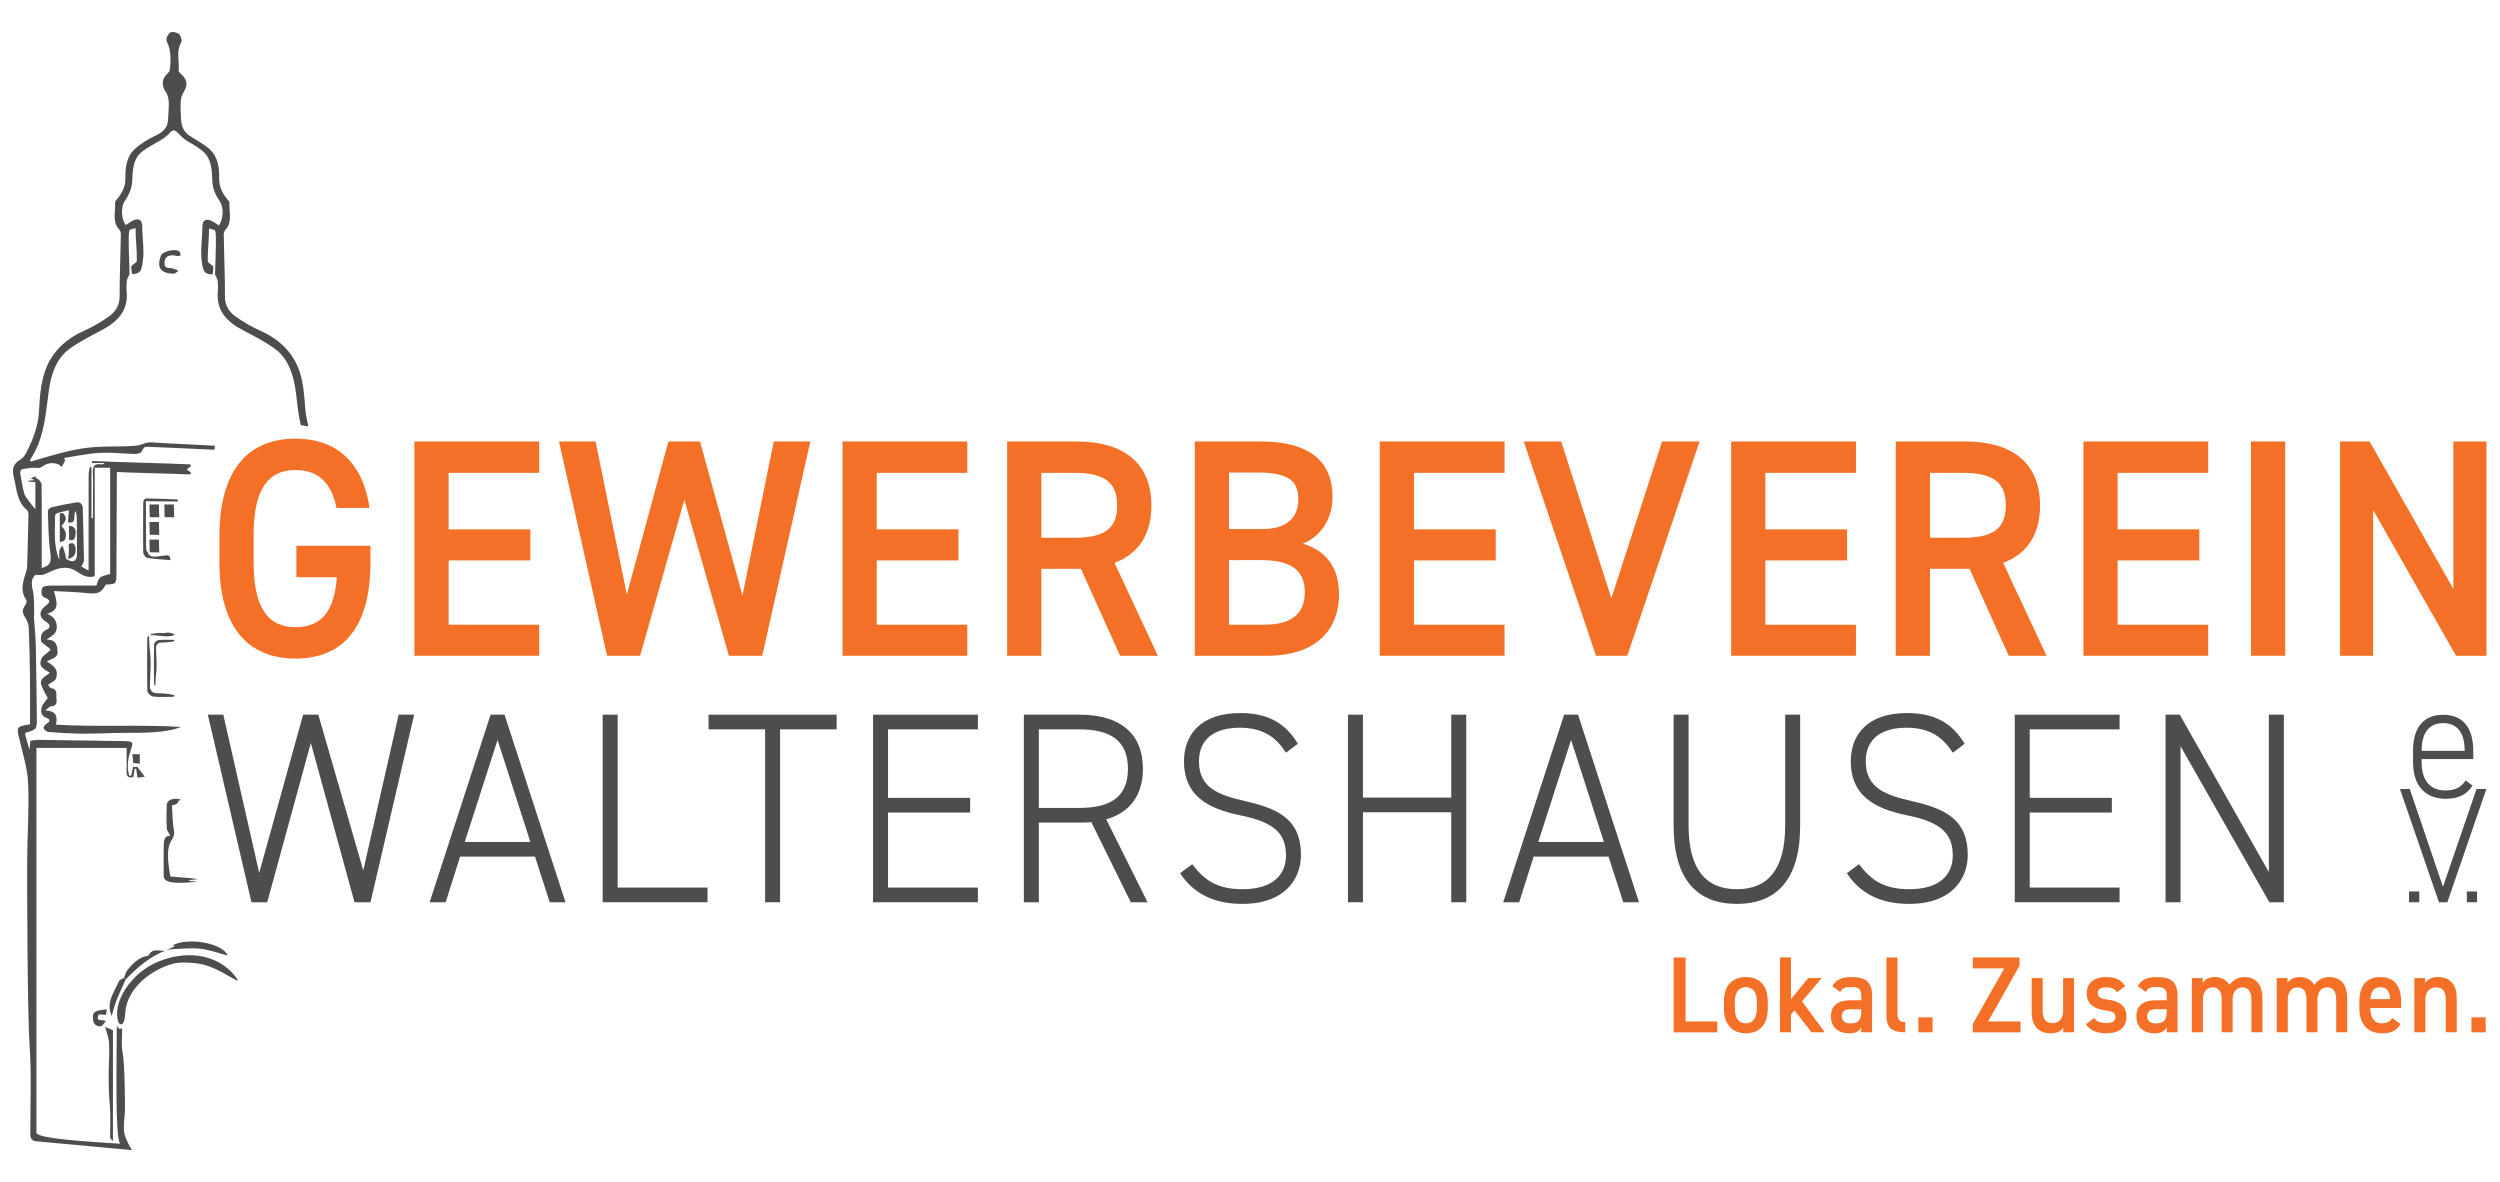<?xml version="1.0" encoding="UTF-8" standalone="no"?>
<svg
   xmlns:dc="http://purl.org/dc/elements/1.1/"
   xmlns:cc="http://creativecommons.org/ns#"
   xmlns:rdf="http://www.w3.org/1999/02/22-rdf-syntax-ns#"
   xmlns:svg="http://www.w3.org/2000/svg"
   xmlns="http://www.w3.org/2000/svg"
   viewBox="0 0 415.748 196.536"
   height="196.536"
   width="415.748"
   xml:space="preserve"
   id="svg2"
   version="1.1"><defs
     id="defs6"><clipPath
       id="clipPath18"
       clipPathUnits="userSpaceOnUse"><path
         id="path16"
         d="M 0,147.402 H 311.811 V 0 H 0 Z" /></clipPath></defs><g
     transform="matrix(1.333,0,0,-1.333,0,196.536)"
     id="g10"><g
       id="g12"><g
         clip-path="url(#clipPath18)"
         id="g14"><g
           transform="translate(46.215,79.345)"
           id="g20"><path
             id="path22"
             style="fill:#f47026;fill-opacity:1;fill-rule:nonzero;stroke:none"
             d="m 0,0 v -2.054 c 0,-8.408 -3.644,-12.011 -9.348,-12.011 -5.668,0 -9.496,3.603 -9.496,12.011 v 3.216 c 0,8.602 3.828,12.206 9.496,12.206 5.152,0 8.428,-3.023 9.237,-8.641 h -4.122 c -0.625,3.1 -2.245,4.727 -5.115,4.727 -3.387,0 -5.227,-2.324 -5.227,-8.098 v -3.41 c 0,-5.773 1.84,-8.098 5.227,-8.098 3.239,0 4.858,2.015 5.152,6.239 H -9.238 V 0 Z" /></g><g
           transform="translate(67.268,92.364)"
           id="g24"><path
             id="path26"
             style="fill:#f47026;fill-opacity:1;fill-rule:nonzero;stroke:none"
             d="m 0,0 v -3.914 h -11.299 v -7.052 h 10.195 v -3.874 h -10.195 v -8.021 H 0 v -3.875 H -15.568 V 0 Z" /></g><g
           transform="translate(79.857,65.628)"
           id="g28"><path
             id="path30"
             style="fill:#f47026;fill-opacity:1;fill-rule:nonzero;stroke:none"
             d="m 0,0 h -4.122 l -5.999,26.736 h 4.563 L -1.656,7.633 3.533,26.736 h 3.938 l 5.3,-19.219 3.902,19.219 h 4.563 L 15.237,0 H 11.078 L 5.521,19.451 Z" /></g><g
           transform="translate(120.676,92.364)"
           id="g32"><path
             id="path34"
             style="fill:#f47026;fill-opacity:1;fill-rule:nonzero;stroke:none"
             d="m 0,0 v -3.914 h -11.299 v -7.052 h 10.195 v -3.874 h -10.195 v -8.021 H 0 v -3.875 H -15.568 V 0 Z" /></g><g
           transform="translate(134,80.352)"
           id="g36"><path
             id="path38"
             style="fill:#f47026;fill-opacity:1;fill-rule:nonzero;stroke:none"
             d="M 0,0 C 3.607,0 5.374,1.007 5.374,4.03 5.374,7.052 3.607,8.098 0,8.098 H -4.085 V 0 Z M 5.742,-14.724 0.847,-3.875 h -4.932 v -10.849 h -4.269 v 26.736 h 8.649 c 5.851,0 9.348,-2.674 9.348,-7.982 0,-3.681 -1.656,-6.045 -4.601,-7.169 l 5.411,-11.585 z" /></g><g
           transform="translate(153.325,69.503)"
           id="g40"><path
             id="path42"
             style="fill:#f47026;fill-opacity:1;fill-rule:nonzero;stroke:none"
             d="m 0,0 h 4.453 c 3.423,0 5.006,1.472 5.006,4.03 0,2.828 -1.767,4.03 -5.521,4.03 H 0 Z m 0,11.934 h 4.159 c 3.165,0 4.49,1.511 4.49,3.72 0,2.092 -0.994,3.332 -5.042,3.332 H 0 Z m 3.901,10.927 c 5.963,0 9.017,-2.325 9.017,-6.936 0,-2.751 -1.509,-4.96 -3.717,-5.812 2.871,-0.852 4.527,-2.945 4.527,-6.316 0,-4.029 -2.429,-7.672 -9.017,-7.672 h -8.98 v 26.736 z" /></g><g
           transform="translate(187.702,92.364)"
           id="g44"><path
             id="path46"
             style="fill:#f47026;fill-opacity:1;fill-rule:nonzero;stroke:none"
             d="m 0,0 v -3.914 h -11.299 v -7.052 h 10.195 v -3.874 h -10.195 v -8.021 H 0 v -3.875 H -15.568 V 0 Z" /></g><g
           transform="translate(194.769,92.364)"
           id="g48"><path
             id="path50"
             style="fill:#f47026;fill-opacity:1;fill-rule:nonzero;stroke:none"
             d="M 0,0 6.257,-19.567 12.588,0 h 4.673 L 8.244,-26.736 H 4.343 L -4.674,0 Z" /></g><g
           transform="translate(231.539,92.364)"
           id="g52"><path
             id="path54"
             style="fill:#f47026;fill-opacity:1;fill-rule:nonzero;stroke:none"
             d="m 0,0 v -3.914 h -11.299 v -7.052 h 10.195 v -3.874 h -10.195 v -8.021 H 0 v -3.875 H -15.568 V 0 Z" /></g><g
           transform="translate(244.864,80.352)"
           id="g56"><path
             id="path58"
             style="fill:#f47026;fill-opacity:1;fill-rule:nonzero;stroke:none"
             d="M 0,0 C 3.607,0 5.373,1.007 5.373,4.03 5.373,7.052 3.607,8.098 0,8.098 H -4.085 V 0 Z M 5.742,-14.724 0.847,-3.875 h -4.932 v -10.849 h -4.27 v 26.736 h 8.649 c 5.852,0 9.349,-2.674 9.349,-7.982 0,-3.681 -1.656,-6.045 -4.6,-7.169 l 5.41,-11.585 z" /></g><g
           transform="translate(275.486,92.364)"
           id="g60"><path
             id="path62"
             style="fill:#f47026;fill-opacity:1;fill-rule:nonzero;stroke:none"
             d="m 0,0 v -3.914 h -11.299 v -7.052 h 10.195 v -3.874 h -10.195 v -8.021 H 0 v -3.875 H -15.568 V 0 Z" /></g><path
           id="path64"
           style="fill:#f47026;fill-opacity:1;fill-rule:nonzero;stroke:none"
           d="m 285.094,65.628 h -4.27 v 26.736 h 4.27 z" /><g
           transform="translate(310.195,92.364)"
           id="g66"><path
             id="path68"
             style="fill:#f47026;fill-opacity:1;fill-rule:nonzero;stroke:none"
             d="m 0,0 v -26.736 h -3.791 l -10.342,18.173 v -18.173 h -4.122 V 0 h 3.68 L -4.122,-18.405 V 0 Z" /></g><g
           transform="translate(27.859,58.279)"
           id="g70"><path
             id="path72"
             style="fill:#4f4c4d;fill-opacity:1;fill-rule:nonzero;stroke:none"
             d="M 0,0 4.478,-19.738 9.955,0 h 1.9 L 17.461,-19.433 21.875,0 h 1.933 L 18.363,-23.401 H 16.366 L 10.921,-3.527 5.477,-23.401 H 3.511 L -1.933,0 Z" /></g><g
           transform="translate(57.982,42.407)"
           id="g74"><path
             id="path76"
             style="fill:#4f4c4d;fill-opacity:1;fill-rule:nonzero;stroke:none"
             d="M 0,0 H 8.183 L 4.091,12.718 Z M -4.382,-7.529 3.222,15.872 H 4.961 L 12.564,-7.529 H 10.599 L 8.763,-1.831 H -0.58 l -1.804,-5.698 z" /></g><g
           transform="translate(77.055,36.71)"
           id="g78"><path
             id="path80"
             style="fill:#4f4c4d;fill-opacity:1;fill-rule:nonzero;stroke:none"
             d="m 0,0 h 11.211 v -1.831 h -13.08 v 23.4 H 0 Z" /></g><g
           transform="translate(104.375,58.279)"
           id="g82"><path
             id="path84"
             style="fill:#4f4c4d;fill-opacity:1;fill-rule:nonzero;stroke:none"
             d="m 0,0 v -1.831 h -7.055 v -21.57 h -1.869 v 21.57 h -7.055 V 0 Z" /></g><g
           transform="translate(121.998,58.279)"
           id="g86"><path
             id="path88"
             style="fill:#4f4c4d;fill-opacity:1;fill-rule:nonzero;stroke:none"
             d="m 0,0 v -1.831 h -11.211 v -8.547 h 10.245 v -1.831 h -10.245 v -9.36 H 0 v -1.832 H -13.08 V 0 Z" /></g><g
           transform="translate(134.66,46.647)"
           id="g90"><path
             id="path92"
             style="fill:#4f4c4d;fill-opacity:1;fill-rule:nonzero;stroke:none"
             d="M 0,0 C 3.898,0 6.057,1.391 6.057,4.884 6.057,8.377 3.898,9.801 0,9.801 H -5.058 V 0 Z M 6.411,-11.768 1.482,-1.763 C 0.999,-1.831 0.515,-1.831 0,-1.831 h -5.058 v -9.937 H -6.927 V 11.633 H 0 c 5.026,0 7.925,-2.306 7.925,-6.749 0,-3.324 -1.643,-5.461 -4.575,-6.308 l 5.155,-10.344 z" /></g><g
           transform="translate(160.434,53.531)"
           id="g94"><path
             id="path96"
             style="fill:#4f4c4d;fill-opacity:1;fill-rule:nonzero;stroke:none"
             d="m 0,0 c -1.16,1.797 -2.706,3.12 -5.767,3.12 -3.06,0 -5.089,-1.323 -5.089,-4.205 0,-3.358 2.544,-4.206 5.766,-4.952 4.188,-0.95 6.959,-2.306 6.959,-6.715 0,-2.984 -1.998,-6.105 -7.313,-6.105 -3.544,0 -6.121,1.289 -7.764,3.833 l 1.514,1.119 c 1.385,-1.831 2.931,-3.12 6.25,-3.12 3.962,0 5.444,1.933 5.444,4.205 0,2.815 -1.546,4.172 -5.734,5.02 -4.156,0.847 -6.991,2.543 -6.991,6.715 0,3.289 2.029,6.036 7.023,6.036 3.447,0 5.638,-1.254 7.184,-3.832 z" /></g><g
           transform="translate(170.035,47.935)"
           id="g98"><path
             id="path100"
             style="fill:#4f4c4d;fill-opacity:1;fill-rule:nonzero;stroke:none"
             d="m 0,0 h 11.018 v 10.344 h 1.869 V -13.057 H 11.018 V -1.831 H 0 V -13.057 H -1.868 V 10.344 H 0 Z" /></g><g
           transform="translate(191.911,42.407)"
           id="g102"><path
             id="path104"
             style="fill:#4f4c4d;fill-opacity:1;fill-rule:nonzero;stroke:none"
             d="M 0,0 H 8.183 L 4.091,12.718 Z M -4.381,-7.529 3.222,15.872 H 4.961 L 12.564,-7.529 H 10.599 L 8.763,-1.831 H -0.58 l -1.804,-5.698 z" /></g><g
           transform="translate(208.793,44.442)"
           id="g106"><path
             id="path108"
             style="fill:#4f4c4d;fill-opacity:1;fill-rule:nonzero;stroke:none"
             d="M 0,0 V 13.837 H 1.868 V 0 c 0,-5.426 2.127,-7.936 6.025,-7.936 3.898,0 6.024,2.51 6.024,7.936 v 13.837 h 1.869 V 0 c 0,-6.885 -3.061,-9.767 -7.893,-9.767 C 3.061,-9.767 0,-6.885 0,0" /></g><g
           transform="translate(243.619,53.531)"
           id="g110"><path
             id="path112"
             style="fill:#4f4c4d;fill-opacity:1;fill-rule:nonzero;stroke:none"
             d="m 0,0 c -1.16,1.797 -2.706,3.12 -5.767,3.12 -3.06,0 -5.09,-1.323 -5.09,-4.205 0,-3.358 2.545,-4.206 5.766,-4.952 4.189,-0.95 6.959,-2.306 6.959,-6.715 0,-2.984 -1.997,-6.105 -7.313,-6.105 -3.543,0 -6.12,1.289 -7.764,3.833 l 1.514,1.119 c 1.386,-1.831 2.932,-3.12 6.25,-3.12 3.963,0 5.445,1.933 5.445,4.205 0,2.815 -1.547,4.172 -5.734,5.02 -4.156,0.847 -6.991,2.543 -6.991,6.715 0,3.289 2.029,6.036 7.022,6.036 3.448,0 5.638,-1.254 7.185,-3.832 z" /></g><g
           transform="translate(264.431,58.279)"
           id="g114"><path
             id="path116"
             style="fill:#4f4c4d;fill-opacity:1;fill-rule:nonzero;stroke:none"
             d="m 0,0 v -1.831 h -11.211 v -8.547 h 10.245 v -1.831 h -10.245 v -9.36 H 0 v -1.832 H -13.08 V 0 Z" /></g><g
           transform="translate(284.921,58.279)"
           id="g118"><path
             id="path120"
             style="fill:#4f4c4d;fill-opacity:1;fill-rule:nonzero;stroke:none"
             d="m 0,0 v -23.401 h -1.804 l -11.082,19.467 v -19.467 h -1.869 V 0 h 1.772 L -1.868,-19.636 V 0 Z" /></g><g
           transform="translate(302.112,53.763)"
           id="g122"><path
             id="path124"
             style="fill:#4f4c4d;fill-opacity:1;fill-rule:nonzero;stroke:none"
             d="m 0,0 h 5.37 v 0.021 c 0,2.231 -0.915,3.44 -2.685,3.44 C 0.914,3.461 0,2.232 0,0.021 Z m 0,-1.024 v -0.43 c 0,-2.027 0.895,-3.481 2.957,-3.481 1.187,0 1.985,0.369 2.53,1.249 L 6.343,-4.32 C 5.662,-5.447 4.592,-5.979 3.016,-5.979 c -2.589,0 -4.086,1.679 -4.086,4.525 v 1.475 c 0,2.907 1.323,4.484 3.755,4.484 2.432,0 3.755,-1.577 3.755,-4.484 v -1.045 z" /></g><path
           id="path126"
           style="fill:#4f4c4d;fill-opacity:1;fill-rule:nonzero;stroke:none"
           d="m 301.818,34.878 h -1.278 v 1.345 h 1.278 z" /><g
           transform="translate(300.632,49.007)"
           id="g128"><path
             id="path130"
             style="fill:#4f4c4d;fill-opacity:1;fill-rule:nonzero;stroke:none"
             d="M 0,0 4.145,-12.204 8.328,0 H 9.554 L 4.689,-14.129 H 3.639 L -1.225,0 Z" /></g><path
           id="path132"
           style="fill:#4f4c4d;fill-opacity:1;fill-rule:nonzero;stroke:none"
           d="m 309.027,34.878 h -1.278 v 1.345 h 1.278 z" /><g
           transform="translate(14.803,19.82)"
           id="g134"><path
             id="path136"
             style="fill:#4f4c4d;fill-opacity:1;fill-rule:nonzero;stroke:none"
             d="M 0,0 C -0.915,2.426 1.464,6.251 4.974,7.665 9.112,9.332 12.963,8.26 14.877,5.357 14.825,5.333 14.754,5.276 14.723,5.292 13.862,5.763 13.03,6.296 12.139,6.7 11.411,7.031 10.629,7.334 9.845,7.424 8.827,7.539 7.73,7.634 6.762,7.379 4.271,6.725 1.013,4.459 0.824,1.241 0.799,0.82 0.68,-0.693 0,0" /></g><g
           transform="translate(24.67,37.46)"
           id="g138"><path
             id="path140"
             style="fill:#4f4c4d;fill-opacity:1;fill-rule:nonzero;stroke:none"
             d="m 0,0 c -2.075,-0.245 -4.249,-0.326 -4.249,0.663 0,0.942 -0.024,3.045 0.01,3.985 0.02,0.559 0.124,1.122 0.835,1.062 -0.162,0.304 -0.438,0.593 -0.456,0.897 -0.059,0.969 -0.055,1.945 -0.012,2.915 0.034,0.76 1.036,0.995 1.839,0.664 -0.255,-0.068 -0.429,-0.113 -0.39,-0.103 C -2.333,9.638 -3.152,9.512 -3.218,9.509 -3.144,8.436 -3.16,7.345 -2.954,6.297 -2.858,5.809 -3.131,5.39 -3.246,5.204 -3.748,4.393 -3.728,3.553 -3.692,2.698 -3.664,2.041 -3.53,1.389 -3.433,0.658 -3.089,0.564 -0.584,0.45 -0.003,0.292 -0.457,0.243 -0.756,0.212 -1.055,0.18 -1.058,0.146 -1.062,0.111 -1.066,0.077 -0.71,0.051 -0.355,0.026 0,0" /></g><g
           transform="translate(18.538,78.279)"
           id="g142"><path
             id="path144"
             style="fill:#4f4c4d;fill-opacity:1;fill-rule:nonzero;stroke:none"
             d="m 0,0 c 0.221,-0.161 0.307,-0.312 0.794,-0.288 0.385,0.019 0.766,0.098 1.15,0.137 0.337,0.035 0.753,0.194 0.781,-0.57 -0.995,0.086 -1.949,0.132 -2.887,0.28 -0.206,0.032 -0.502,0.422 -0.507,0.653 -0.039,2.036 0,4.073 0,6.109 0,0.372 0.066,0.651 0.504,0.651 C 0.68,6.972 2.793,6.886 3.641,6.85 3.638,6.764 3.635,6.678 3.632,6.592 2.787,6.592 0.678,6.638 -0.33,6.638 -0.33,4.695 -0.345,2.77 -0.304,0.845 -0.3,0.688 -0.325,0.455 -0.121,0.301 Z" /></g><g
           transform="translate(20.688,28.842)"
           id="g146"><path
             id="path148"
             style="fill:#4f4c4d;fill-opacity:1;fill-rule:nonzero;stroke:none"
             d="M 0,0 C 0.396,0.198 0.792,0.397 1.172,0.588 1.107,0.603 0.974,0.634 0.84,0.665 2.852,1.728 7.16,0.894 7.714,-0.612 6.606,-0.323 5.479,0.097 4.318,0.235 3.181,0.371 2.009,0.229 0.853,0.185 0.561,0.174 0.273,0.074 -0.017,0.015 Z" /></g><g
           transform="translate(20.561,114.305)"
           id="g150"><path
             id="path152"
             style="fill:#4f4c4d;fill-opacity:1;fill-rule:nonzero;stroke:none"
             d="M 0,0 C 0.161,-0.402 0.733,-0.243 1.018,-0.375 1.221,-0.469 1.533,-0.488 1.7,-0.66 1.494,-0.785 1.285,-1.023 1.084,-1.017 -0.54,-0.964 -1.027,-0.252 -0.495,1.229 -0.287,1.807 1.411,2.174 1.825,1.75 1.93,1.642 2.004,1.318 1.95,1.276 1.764,1.13 1.531,1.186 1.34,1.233 0.589,1.416 -0.214,1.126 0,0" /></g><g
           transform="translate(20.671,28.857)"
           id="g154"><path
             id="path156"
             style="fill:#4f4c4d;fill-opacity:1;fill-rule:nonzero;stroke:none"
             d="m 0,0 c -1.99,-0.752 -3.536,-2.118 -4.992,-3.607 -0.068,0.068 -0.137,0.136 -0.205,0.203 0.137,0.328 0.208,0.711 0.425,0.973 0.664,0.801 1.381,1.56 2.48,1.766 0.057,0.011 0.145,0.021 0.164,0.058 0.493,1.011 1.412,0.465 2.145,0.592 z" /></g><g
           transform="translate(15.474,25.453)"
           id="g158"><path
             id="path160"
             style="fill:#4f4c4d;fill-opacity:1;fill-rule:nonzero;stroke:none"
             d="m 0,0 c 0.068,-0.068 0.137,-0.136 0.205,-0.204 -0.402,-0.912 -0.832,-1.813 -1.196,-2.74 -0.231,-0.585 -0.366,-1.209 -0.546,-1.825 -0.752,1.673 0.299,2.968 0.904,4.343 C -0.547,-0.229 -0.217,-0.139 0,0" /></g><g
           transform="translate(18.6,67.968)"
           id="g162"><path
             id="path164"
             style="fill:#4f4c4d;fill-opacity:1;fill-rule:nonzero;stroke:none"
             d="m 0,0 c 0,-1.466 0.202,-1.93 0.201,-3.377 0,-0.586 -0.097,-2.067 -0.101,-2.653 -0.003,-0.597 0.24,-1 0.945,-0.985 0.734,0.016 2.774,-0.181 1.965,-0.446 -0.835,0 -1.677,-0.06 -2.501,0.033 -0.276,0.031 -0.719,0.449 -0.726,0.699 -0.054,2.123 -0.014,4.249 -0.014,6.373 C -0.231,0.101 0,0.301 0,0" /></g><g
           transform="translate(13.321,21.508)"
           id="g166"><path
             id="path168"
             style="fill:#4f4c4d;fill-opacity:1;fill-rule:nonzero;stroke:none"
             d="m 0,0 c -0.031,-0.235 -0.061,-0.464 -0.088,-0.672 -0.311,0.016 -0.631,0.031 -0.926,0.046 -0.457,-1.124 0.72,-0.479 0.861,-0.873 -0.159,-0.194 -0.28,-0.398 -0.452,-0.537 C -0.9,-2.274 -1.586,-1.952 -1.66,-1.563 -1.892,-0.348 -1.673,-0.139 0,0" /></g><g
           transform="translate(18.643,82.313)"
           id="g170"><path
             id="path172"
             style="fill:#4f4c4d;fill-opacity:1;fill-rule:nonzero;stroke:none"
             d="m 0,0 h 1.184 c 0.015,-0.306 0.019,-1.315 0.044,-1.604 0,0 -0.971,0.021 -1.192,0.021 C 0.036,-1.141 0.016,-0.84 0,0" /></g><g
           transform="translate(18.643,80.122)"
           id="g174"><path
             id="path176"
             style="fill:#4f4c4d;fill-opacity:1;fill-rule:nonzero;stroke:none"
             d="m 0,0 h 1.184 c 0.015,-0.306 0.019,-1.315 0.044,-1.604 0,0 -0.971,0.021 -1.192,0.021 C 0.036,-1.141 0.016,-0.84 0,0" /></g><g
           transform="translate(18.643,84.504)"
           id="g178"><path
             id="path180"
             style="fill:#4f4c4d;fill-opacity:1;fill-rule:nonzero;stroke:none"
             d="m 0,0 h 1.184 c 0.015,-0.306 0.019,-1.315 0.044,-1.604 0,0 -0.971,0.021 -1.192,0.021 C 0.036,-1.141 0.016,-0.84 0,0" /></g><g
           transform="translate(20.502,84.504)"
           id="g182"><path
             id="path184"
             style="fill:#4f4c4d;fill-opacity:1;fill-rule:nonzero;stroke:none"
             d="m 0,0 h 1.184 c 0.015,-0.306 0.019,-1.315 0.044,-1.604 0,0 -0.971,0.021 -1.192,0.021 C 0.036,-1.141 0.016,-0.84 0,0" /></g><g
           transform="translate(16.518,53.35)"
           id="g186"><path
             id="path188"
             style="fill:#4f4c4d;fill-opacity:1;fill-rule:nonzero;stroke:none"
             d="M 0,0 H 0.923 V -1.186 C 0.663,-1.159 0.396,-1.131 0.107,-1.1 0.076,-0.776 0.039,-0.401 0,0" /></g><g
           transform="translate(14.089,18.904)"
           id="g190"><path
             id="path192"
             style="fill:#4f4c4d;fill-opacity:1;fill-rule:nonzero;stroke:none"
             d="m 0,0 v -13.847 l -0.349,0.412 c -0.008,1.357 0.076,2.718 -0.041,4.068 -0.122,1.401 -0.152,2.707 -0.14,4.108 0.009,1.201 0.117,2.404 0.054,3.602 -0.036,0.696 -0.307,1.387 -0.503,2.075 z" /></g><g
           transform="translate(7.832,83.445)"
           id="g194"><path
             id="path196"
             style="fill:#4f4c4d;fill-opacity:1;fill-rule:nonzero;stroke:none"
             d="M 0,0 C 0.668,-0.647 0.323,-1.113 -0.186,-1.625 0.36,-2.134 0.581,-2.728 0.211,-3.424 0.152,-3.534 -0.096,-3.543 -0.371,-3.639 V -0.06 C -0.245,-0.062 -0.126,0.002 0,0" /></g><g
           transform="translate(8.611,81.844)"
           id="g198"><path
             id="path200"
             style="fill:#4f4c4d;fill-opacity:1;fill-rule:nonzero;stroke:none"
             d="M 0,0 C 0.732,-0.037 0.879,-0.521 0.82,-0.988 0.774,-1.348 0.79,-1.988 0,-1.747 Z" /></g><g
           transform="translate(8.571,78.119)"
           id="g202"><path
             id="path204"
             style="fill:#4f4c4d;fill-opacity:1;fill-rule:nonzero;stroke:none"
             d="M 0,0 C 0.033,0.475 0.013,0.953 0.013,1.439 0.585,1.752 0.783,1.385 0.855,0.95 0.975,0.215 0.558,-0.382 -0.157,-0.376 c 0,0 0.147,0.236 0.157,0.376" /></g><g
           transform="translate(18.734,68.337)"
           id="g206"><path
             id="path208"
             style="fill:#4f4c4d;fill-opacity:1;fill-rule:nonzero;stroke:none"
             d="M 0,0 C 0.219,0.039 0.733,0.101 0.951,0.134 1.17,0.162 1.496,0.101 1.715,0.121 1.934,0.142 2.153,0.206 2.372,0.17 2.591,0.137 2.809,0.085 3.028,-0.049 V -0.098 C 2.809,-0.232 2.631,-0.235 2.412,-0.268 2.193,-0.304 1.934,-0.289 1.715,-0.268 1.496,-0.248 1.277,-0.224 1.059,-0.195 0.84,-0.163 0.36,-0.166 0.141,-0.127 Z" /></g><g
           transform="translate(19.388,61.988)"
           id="g210"><path
             id="path212"
             style="fill:#4f4c4d;fill-opacity:1;fill-rule:nonzero;stroke:none"
             d="m 0,0 c 0,1.105 0.152,1.454 0.151,2.545 0,0.441 -0.073,1.557 -0.075,1.999 -0.003,0.45 0.18,0.753 0.712,0.742 0.553,-0.012 2.09,0.136 1.48,0.337 C 1.639,5.623 1.005,5.668 0.383,5.597 0.176,5.574 -0.158,5.259 -0.163,5.07 -0.204,3.471 -0.174,1.869 -0.174,0.268 -0.174,-0.076 0,-0.227 0,0" /></g><g
           transform="translate(210.288,20.007)"
           id="g214"><path
             id="path216"
             style="fill:#f47026;fill-opacity:1;fill-rule:nonzero;stroke:none"
             d="m 0,0 h 3.95 v -1.354 h -5.442 v 9.34 H 0 Z" /></g><g
           transform="translate(219.176,21.659)"
           id="g218"><path
             id="path220"
             style="fill:#f47026;fill-opacity:1;fill-rule:nonzero;stroke:none"
             d="m 0,0 v 0.785 c 0,1.178 -0.45,1.841 -1.364,1.841 -0.926,0 -1.377,-0.677 -1.377,-1.841 V 0 c 0,-1.056 0.335,-1.881 1.377,-1.881 C -0.386,-1.881 0,-1.056 0,0 m 1.363,-0.041 c 0,-1.8 -0.835,-3.086 -2.727,-3.086 -1.801,0 -2.74,1.218 -2.74,3.086 v 0.853 c 0,1.99 1.003,3.073 2.74,3.073 1.737,0 2.727,-1.083 2.727,-3.073 z" /></g><g
           transform="translate(227.266,25.422)"
           id="g222"><path
             id="path224"
             style="fill:#f47026;fill-opacity:1;fill-rule:nonzero;stroke:none"
             d="m 0,0 -2.457,-2.91 2.843,-3.858 h -1.66 l -2.122,2.734 -0.438,-0.514 v -2.22 h -1.377 v 9.34 h 1.377 V -2.639 L -1.685,0 Z" /></g><g
           transform="translate(232.204,21.537)"
           id="g226"><path
             id="path228"
             style="fill:#f47026;fill-opacity:1;fill-rule:nonzero;stroke:none"
             d="m 0,0 h -1.287 c -0.81,0 -1.145,-0.298 -1.145,-0.893 0,-0.623 0.437,-0.88 1.094,-0.88 0.836,0 1.338,0.27 1.338,1.449 z M -1.389,1.11 H 0 v 0.569 c 0,0.852 -0.309,1.082 -1.274,1.082 -0.695,0 -1.042,-0.081 -1.351,-0.609 l -0.99,0.732 c 0.463,0.798 1.158,1.123 2.431,1.123 1.647,0 2.534,-0.542 2.534,-2.342 V -2.883 H 0 v 0.623 c -0.309,-0.528 -0.708,-0.745 -1.493,-0.745 -1.415,0 -2.289,0.758 -2.289,2.112 0,1.448 1.015,2.003 2.393,2.003" /></g><g
           transform="translate(235.341,27.993)"
           id="g230"><path
             id="path232"
             style="fill:#f47026;fill-opacity:1;fill-rule:nonzero;stroke:none"
             d="m 0,0 h 1.377 v -6.876 c 0,-0.731 0.129,-1.191 0.978,-1.191 V -9.34 C 0.682,-9.34 0,-8.771 0,-7.215 Z" /></g><path
           id="path234"
           style="fill:#f47026;fill-opacity:1;fill-rule:nonzero;stroke:none"
           d="m 241.104,18.654 h -1.776 v 1.868 h 1.776 z" /><g
           transform="translate(251.946,27.993)"
           id="g236"><path
             id="path238"
             style="fill:#f47026;fill-opacity:1;fill-rule:nonzero;stroke:none"
             d="M 0,0 V -1.042 L -3.924,-7.986 H 0.129 V -9.34 h -5.957 v 1.043 l 3.924,6.93 H -5.828 V 0 Z" /></g><g
           transform="translate(258.75,18.654)"
           id="g240"><path
             id="path242"
             style="fill:#f47026;fill-opacity:1;fill-rule:nonzero;stroke:none"
             d="m 0,0 h -1.351 v 0.609 c -0.296,-0.487 -0.682,-0.731 -1.583,-0.731 -1.325,0 -2.354,0.717 -2.354,2.667 v 4.223 h 1.377 V 2.694 c 0,-1.205 0.515,-1.544 1.235,-1.544 0.849,0 1.312,0.596 1.312,1.53 V 6.768 H 0 Z" /></g><g
           transform="translate(264.112,23.649)"
           id="g244"><path
             id="path246"
             style="fill:#f47026;fill-opacity:1;fill-rule:nonzero;stroke:none"
             d="m 0,0 c -0.309,0.419 -0.63,0.609 -1.402,0.609 -0.58,0 -1.004,-0.203 -1.004,-0.69 0,-0.569 0.476,-0.745 1.222,-0.84 1.428,-0.175 2.355,-0.704 2.355,-2.139 0,-1.245 -0.811,-2.057 -2.47,-2.057 -1.313,0 -2.059,0.379 -2.586,1.123 l 1.042,0.785 c 0.295,-0.419 0.681,-0.636 1.531,-0.636 0.708,0 1.119,0.271 1.119,0.745 0,0.555 -0.335,0.717 -1.338,0.853 -1.222,0.162 -2.251,0.703 -2.251,2.125 0,1.205 0.836,2.017 2.406,2.017 1.054,0 1.891,-0.285 2.392,-1.124 z" /></g><g
           transform="translate(270.311,21.537)"
           id="g248"><path
             id="path250"
             style="fill:#f47026;fill-opacity:1;fill-rule:nonzero;stroke:none"
             d="m 0,0 h -1.287 c -0.81,0 -1.145,-0.298 -1.145,-0.893 0,-0.623 0.437,-0.88 1.094,-0.88 0.836,0 1.338,0.27 1.338,1.449 z M -1.389,1.11 H 0 v 0.569 c 0,0.852 -0.309,1.082 -1.274,1.082 -0.695,0 -1.042,-0.081 -1.351,-0.609 l -0.99,0.732 c 0.463,0.798 1.158,1.123 2.431,1.123 1.647,0 2.534,-0.542 2.534,-2.342 V -2.883 H 0 v 0.623 c -0.309,-0.528 -0.708,-0.745 -1.493,-0.745 -1.415,0 -2.289,0.758 -2.289,2.112 0,1.448 1.015,2.003 2.393,2.003" /></g><g
           transform="translate(273.447,25.422)"
           id="g252"><path
             id="path254"
             style="fill:#f47026;fill-opacity:1;fill-rule:nonzero;stroke:none"
             d="m 0,0 h 1.351 v -0.609 c 0.258,0.406 0.746,0.731 1.505,0.731 0.811,0 1.454,-0.338 1.84,-0.975 0.425,0.609 1.081,0.975 1.879,0.975 1.39,0 2.225,-0.893 2.225,-2.653 V -6.768 H 7.424 v 4.074 c 0,1.11 -0.438,1.53 -1.145,1.53 -0.682,0 -1.171,-0.541 -1.197,-1.449 V -6.768 H 3.719 v 4.074 c 0,1.151 -0.477,1.53 -1.132,1.53 -0.708,0 -1.21,-0.569 -1.21,-1.516 v -4.088 l -1.377,0 z" /></g><g
           transform="translate(284.032,25.422)"
           id="g256"><path
             id="path258"
             style="fill:#f47026;fill-opacity:1;fill-rule:nonzero;stroke:none"
             d="m 0,0 h 1.351 v -0.609 c 0.258,0.406 0.746,0.731 1.505,0.731 0.811,0 1.454,-0.338 1.84,-0.975 0.425,0.609 1.081,0.975 1.879,0.975 1.39,0 2.225,-0.893 2.225,-2.653 V -6.768 H 7.424 v 4.074 c 0,1.11 -0.438,1.53 -1.145,1.53 -0.682,0 -1.171,-0.541 -1.197,-1.449 V -6.768 H 3.719 v 4.074 c 0,1.151 -0.477,1.53 -1.132,1.53 -0.708,0 -1.21,-0.569 -1.21,-1.516 v -4.088 l -1.377,0 z" /></g><g
           transform="translate(295.724,22.795)"
           id="g260"><path
             id="path262"
             style="fill:#f47026;fill-opacity:1;fill-rule:nonzero;stroke:none"
             d="M 0,0 H 2.457 C 2.406,0.989 2.02,1.49 1.235,1.49 0.437,1.49 0.064,0.921 0,0 m 3.744,-3.113 c -0.45,-0.826 -1.171,-1.15 -2.303,-1.15 -1.84,0 -2.817,1.258 -2.817,3.059 v 0.92 c 0,1.99 0.926,3.032 2.611,3.032 1.763,0 2.599,-1.11 2.599,-3.113 V -1.11 h -3.847 v -0.027 c 0,-1.056 0.386,-1.881 1.402,-1.881 0.76,0 1.068,0.244 1.326,0.663 z" /></g><g
           transform="translate(301.202,25.422)"
           id="g264"><path
             id="path266"
             style="fill:#f47026;fill-opacity:1;fill-rule:nonzero;stroke:none"
             d="m 0,0 h 1.351 v -0.609 c 0.283,0.406 0.746,0.731 1.596,0.731 1.325,0 2.341,-0.704 2.341,-2.653 V -6.768 H 3.924 v 4.074 c 0,1.191 -0.514,1.53 -1.222,1.53 -0.849,0 -1.325,-0.609 -1.325,-1.516 v -4.088 l -1.377,0 z" /></g><path
           id="path268"
           style="fill:#f47026;fill-opacity:1;fill-rule:nonzero;stroke:none"
           d="m 310.103,18.654 h -1.776 v 1.868 h 1.776 z" /><g
           transform="translate(6.874,83.117)"
           id="g270"><path
             id="path272"
             style="fill:#4f4c4d;fill-opacity:1;fill-rule:nonzero;stroke:none"
             d="M 0,0 C -0.001,0.124 0.086,0.281 0.526,0.378 0.83,0.462 1.312,0.589 1.724,0.668 1.68,0.133 1.641,-0.355 1.6,-0.854 2.832,-1.028 2.155,0.009 2.56,0.573 2.639,0.225 2.708,0.058 2.71,-0.11 2.725,-1.655 2.735,-3.201 2.732,-4.747 2.731,-5.729 2.28,-5.938 1.352,-5.404 c 0,0 -0.006,0.362 -0.207,1.017 C 1.078,-4.169 0.99,-3.957 0.911,-3.742 0.782,-3.94 0.584,-4.125 0.541,-4.34 0.478,-4.657 0.525,-4.997 0.525,-5.511 -0.261,-3.601 0.016,-1.785 0,0 m 31.226,13.153 c -0.127,1.626 -0.22,3.32 -0.737,4.848 -0.802,2.373 -2.549,4.013 -4.871,5.054 -1.098,0.492 -2.164,1.105 -3.138,1.811 -0.774,0.561 -1.29,1.341 -1.3,2.427 l 0.012,-0.008 c 0.003,2.552 -0.107,5.104 -0.154,7.656 -0.004,0.228 0.041,0.523 0.183,0.676 0.948,1.018 0.449,2.255 0.536,3.397 0.012,0.162 -0.192,0.352 -0.319,0.51 -0.599,0.749 -0.988,1.522 -0.967,2.556 0.027,1.306 -0.153,2.68 -1.176,3.613 -0.752,0.687 -1.873,1.231 -2.739,1.849 -0.535,0.467 -0.795,1.056 -0.845,1.891 -0.046,0.759 -0.08,1.523 -0.034,2.28 0.024,0.39 0.162,0.814 0.371,1.144 0.503,0.793 0.465,1.429 -0.216,2.124 -0.162,0.166 -0.433,0.375 -0.417,0.542 0.108,1.156 -0.339,2.353 0.309,3.485 0.136,0.238 -0.016,0.804 -0.233,1.032 -0.186,0.196 -0.865,0.385 -1.094,0.245 -0.266,-0.163 -0.683,-0.784 -0.442,-1.206 0.527,-0.922 0.502,-2.498 0.342,-3.538 -0.04,-0.261 -0.43,-0.469 -0.664,-0.864 -0.261,-0.442 -0.316,-1.131 0.161,-1.809 0.623,-0.884 0.327,-2.133 0.302,-3.417 -0.018,-0.909 -0.513,-1.563 -1.489,-2.012 -0.95,-0.437 -1.892,-0.999 -2.66,-1.7 C 8.923,44.805 8.744,43.431 8.77,42.126 8.791,41.092 8.402,40.318 7.804,39.57 7.677,39.411 7.472,39.221 7.485,39.06 7.572,37.917 7.073,36.681 8.02,35.663 8.162,35.51 8.208,35.214 8.203,34.987 8.156,32.434 8.047,29.882 8.05,27.33 8.051,26.224 7.531,25.434 6.747,24.866 5.774,24.16 4.708,23.547 3.609,23.055 1.288,22.014 -0.459,20.374 -1.262,18.001 -1.778,16.473 -1.927,14.782 -1.999,13.153 -2.081,11.279 -2.693,9.618 -3.518,7.998 -3.706,7.63 -3.957,7.211 -4.294,7.019 -5.254,6.474 -5.408,5.751 -5.142,4.743 -4.768,3.328 -4.811,1.768 -3.525,0.71 -3.374,0.586 -3.318,0.271 -3.322,0.047 -3.366,-2.142 -3.43,-4.33 -3.496,-6.519 c -0.005,-0.143 -0.071,-0.286 -0.111,-0.428 -0.338,-1.188 -0.826,-2.366 0.004,-3.569 0.096,-0.14 -0.003,-0.524 -0.139,-0.694 -0.413,-0.518 -0.349,-0.948 0,-1.482 0.251,-0.383 0.437,-0.877 0.456,-1.33 0.09,-2.066 0.127,-4.135 0.151,-6.203 0.022,-1.942 0.005,-3.884 0.005,-5.81 -1.736,-0.309 -1.694,-0.299 -1.331,-1.85 0.426,-1.82 1.015,-3.649 1.095,-5.492 0.137,-3.17 -0.098,-6.354 -0.119,-9.533 -0.025,-3.709 0.039,-19.582 0.305,-23.293 0.255,-3.572 0.073,-7.175 0.089,-10.764 0.002,-0.474 -0.047,-0.998 0.76,-1.094 l 11.924,-1.105 c -0.373,0.544 -0.908,1.675 -0.978,2.226 -0.12,0.946 0.083,1.897 0.101,2.847 0.021,1.107 -0.041,5.848 -0.273,6.956 -0.225,1.066 -0.067,2.142 -0.082,3.214 -0.281,-0.226 -0.502,-0.116 -0.665,0.326 0.004,-3.69 -0.253,-14.182 0.43,-14.765 -3.596,0.237 -10.457,0.603 -10.457,1.387 V -28.99 H 8.923 c 0,-1.081 0.015,-2.01 -0.005,-2.938 -0.015,-0.669 0.272,-0.848 0.861,-0.677 0.05,0.381 0.092,0.701 0.134,1.021 0.069,-0.007 0.138,-0.014 0.207,-0.021 0.046,-0.344 0.091,-0.689 0.144,-1.089 0.333,0.039 0.628,0.073 0.924,0.107 l 0.006,-0.005 c -0.287,0.383 -0.574,0.766 -0.93,1.243 h -0.53 c -0.09,-0.407 -0.169,-0.762 -0.249,-1.117 -0.079,0.011 -0.159,0.021 -0.239,0.032 -0.299,1.042 -0.188,2.077 0.17,3.105 0.382,1.096 0.322,1.176 -0.847,1.193 -3.527,0.052 -7.055,0.112 -10.582,0.158 -0.351,0.005 -0.704,-0.063 -1.071,-0.099 -0.034,-0.367 -0.06,-0.644 -0.108,-1.152 -0.204,0.714 -0.349,1.2 -0.481,1.69 -0.038,0.139 -0.042,0.288 -0.06,0.425 1.482,0.444 1.476,0.444 1.454,1.979 -0.044,2.98 -0.062,5.962 -0.13,8.942 -0.026,1.174 -0.156,2.345 -0.233,3.518 -0.008,0.111 0.029,0.224 0.027,0.337 -0.011,0.754 0.012,1.512 -0.051,2.263 -0.083,0.974 -0.618,1.986 0.232,2.686 0.397,0 0.693,-0.067 0.942,0.014 0.479,0.155 0.923,0.415 1.396,0.593 0.935,0.352 1.842,0.418 2.751,-0.163 0.64,-0.409 1.29,-0.915 2.288,-0.625 V 5.97 H 6.869 V -7.274 c -1.38,-0.365 -1.38,-0.365 -1.708,-1.453 -1.916,0 -3.856,0.014 -5.796,-0.012 -0.337,-0.005 -0.912,-0.105 -0.961,-0.279 -0.126,-0.44 -0.285,-1.014 0.428,-1.281 0.498,-0.188 0.628,-0.48 0.079,-0.88 -1.02,-0.744 -0.971,-1.502 0.066,-2.154 0.436,-0.274 0.449,-0.694 0.013,-0.874 -0.684,-0.282 -0.822,-0.842 -0.744,-1.388 0.042,-0.297 0.532,-0.529 0.82,-0.791 0.118,-0.107 0.335,-0.222 0.329,-0.321 -0.009,-0.128 -0.189,-0.251 -0.308,-0.363 -0.249,-0.234 -0.613,-0.412 -0.739,-0.697 -0.385,-0.877 -0.24,-1.108 0.989,-1.837 -0.46,-0.457 -1.347,-0.703 -1.047,-1.555 0.214,-0.61 0.57,-1.17 0.789,-1.606 -0.254,-0.369 -0.617,-0.709 -0.739,-1.12 -0.17,-0.571 -0.109,-1.125 0.65,-1.376 0.336,-0.111 0.464,-0.445 -0.042,-0.688 -0.188,-0.09 -0.417,-0.442 -0.369,-0.594 0.062,-0.198 0.37,-0.431 0.589,-0.45 1.141,-0.102 2.287,-0.156 3.432,-0.196 2.049,-0.072 4.08,0.086 6.129,0.086 1.869,0 5.116,-0.05 6.974,0.737 -4.748,0.317 -10.803,-0.032 -15.606,0.289 0.251,1.028 0.025,1.708 -1.33,1.772 0.419,0.308 0.568,0.512 0.724,0.516 0.663,0.019 0.736,0.442 0.678,0.934 -0.062,0.513 0.203,1.195 -0.676,1.338 -0.179,0.03 -0.313,0.336 -0.373,0.406 0.434,0.329 0.909,0.501 0.996,0.79 0.288,0.953 0,1.428 -1.142,2.118 0.526,0.381 1.411,0.371 1.33,1.306 -0.069,0.793 -0.189,1.443 -1.379,1.425 0.668,0.504 1.309,0.701 1.282,1.613 -0.027,0.889 -0.479,1.263 -1.191,1.62 1.497,0.426 1.284,1.277 0.833,2.824 1.426,-0.083 2.817,-0.111 4.194,-0.259 1.266,-0.136 1.71,0.015 2.274,1.064 1.319,0.075 1.322,0.075 1.329,1.378 0.02,3.894 0.038,7.788 0.056,11.682 0.002,0.324 0.001,0.648 0.001,0.985 2.175,-0.107 7.103,-0.2 9.159,-0.301 0.03,0.081 0.06,0.163 0.09,0.244 -0.203,0.141 -0.406,0.282 -0.54,0.375 0.169,0.13 0.356,0.274 0.543,0.418 C 16.924,6.243 16.894,6.315 16.863,6.388 13.734,6.53 7.732,6.666 4.604,6.808 L 4.596,6.563 H 6.182 C 6.042,6.419 5.894,6.373 5.756,6.395 4.865,6.539 4.662,6.106 4.709,5.3 4.769,4.269 4.723,3.232 4.723,2.198 V -0.319 C 4.661,-0.317 4.599,-0.315 4.537,-0.313 V 6.039 C 4.468,6.047 4.398,6.054 4.329,6.062 4.278,5.731 4.184,5.4 4.183,5.069 4.172,1.449 4.176,-2.171 4.176,-5.792 v -1.066 c -0.44,0.245 -0.706,0.393 -0.886,0.494 0.13,0.32 0.315,0.562 0.312,0.8 C 3.569,-3.408 3.501,-1.253 3.451,0.902 3.438,1.447 3.132,1.718 2.64,1.643 1.598,1.483 0.562,1.271 -0.465,1.032 -0.647,0.989 -0.91,0.703 -0.904,0.538 c 0.062,-1.716 0.065,-3.445 0.304,-5.14 0.158,-1.118 0.038,-1.661 -1.072,-1.935 0,1.928 0,3.837 0,5.745 0,1.552 0.012,3.104 -0.015,4.655 -0.003,0.2 -0.178,0.418 -0.32,0.588 -0.101,0.12 -0.282,0.173 -0.428,0.256 0.029,0.073 0.057,0.146 0.086,0.218 C -2.564,4.841 -2.778,4.757 -3.043,4.654 -2.872,4.577 -2.776,4.533 -2.542,4.427 -2.9,4.392 -3.112,4.371 -3.324,4.35 -3.321,4.31 -3.318,4.27 -3.315,4.23 -3.03,4.21 -2.745,4.191 -2.46,4.172 V 0.804 c -0.051,0 -1.296,1.573 -1.377,1.885 -0.22,0.843 -0.373,1.705 -0.514,2.566 -0.027,0.165 0.092,0.498 0.186,0.515 0.621,0.109 1.265,0.254 1.876,0.179 0.364,-0.044 0.469,0.03 0.751,0.219 0.557,0.371 1.262,0.511 1.945,0.217 C 0.562,6.318 0.685,6.176 0.822,6.068 0.971,6.343 1.12,6.619 1.269,6.894 1.216,6.992 1.162,7.091 1.108,7.19 2.588,7.411 4.063,7.741 5.551,7.822 7.022,7.903 8.507,7.719 9.986,7.686 c 0.265,-0.005 0.665,0.082 0.777,0.265 0.369,0.603 0.33,0.645 0.859,0.631 0.746,-0.02 7.468,-0.332 8.262,-0.371 0.018,0.175 0.042,0.398 0.053,0.504 C 19.243,8.769 12.658,9.064 12.054,9.13 11.395,9.202 10.822,8.808 10.248,8.743 8.564,8.553 6.847,8.677 5.151,8.565 3.955,8.486 2.754,8.297 1.586,8.025 0.039,7.664 -1.477,7.174 -3.007,6.74 c -0.048,0.057 -0.096,0.114 -0.144,0.171 1.817,2.659 1.954,5.729 2.381,8.761 0.272,1.936 0.893,3.913 2.597,5.152 1.215,0.883 2.58,1.57 3.917,2.271 1.991,1.046 3.419,2.411 3.183,4.894 -0.043,0.451 -0.031,0.917 0.031,1.366 0.035,0.264 0.218,0.508 0.335,0.761 -0.043,1.473 -0.119,2.946 -0.106,4.419 0.003,0.396 -0.024,0.739 0.125,1.135 0.074,-0.023 0.649,0.21 0.724,0.187 0,-1.341 0.189,-2.759 0.16,-4.1 -0.004,-0.188 -0.657,-0.491 -0.683,-0.688 -0.037,-0.283 0.041,-0.58 0.075,-0.927 0.134,0 0.948,-0.071 1.156,0.618 0.531,1.759 0.128,3.543 0.125,5.311 -10e-4,0.938 -0.576,1.12 -1.389,0.606 -0.227,-0.143 -0.451,-0.29 -0.676,-0.435 -0.55,0.761 -0.629,2.237 -0.13,2.968 0.555,0.813 0.931,1.639 0.956,2.677 0.076,3.171 0.893,3.415 3.277,4.794 0.504,0.292 1.028,0.623 1.396,1.06 0.409,0.485 0.658,0.357 1.002,0.005 0.625,-0.639 0.812,-0.754 1.068,-0.951 0.064,-0.048 0.447,-0.28 0.853,-0.498 1.721,-1.033 2.319,-1.7 2.386,-4.456 0.025,-1.037 0.401,-1.863 0.956,-2.677 0.499,-0.731 0.42,-2.207 -0.131,-2.968 -0.224,0.145 -0.448,0.292 -0.675,0.435 -0.813,0.515 -1.389,0.332 -1.39,-0.606 -0.002,-1.768 -0.405,-3.551 0.126,-5.311 0.208,-0.689 1.021,-0.618 1.155,-0.618 0.035,0.347 0.112,0.645 0.075,0.927 -0.025,0.198 -0.679,0.5 -0.683,0.688 -0.028,1.341 0.161,2.759 0.161,4.101 0.074,0.022 0.649,-0.211 0.724,-0.188 0.148,-0.396 0.121,-0.739 0.125,-1.135 0.012,-1.473 -0.063,-2.946 -0.106,-4.419 0.109,-0.236 0.271,-0.466 0.322,-0.71 L 20.27,29.355 c 0.061,-0.449 0.073,-0.915 0.031,-1.366 -0.236,-2.483 1.191,-3.848 3.183,-4.894 1.336,-0.701 2.702,-1.388 3.916,-2.271 1.705,-1.239 2.299,-3.22 2.598,-5.152 0.189,-1.224 0.217,-2.515 0.656,-4.384 l 0.945,-0.158 c -0.065,0.378 -0.313,1.257 -0.373,2.023" /></g></g></g></g></svg>